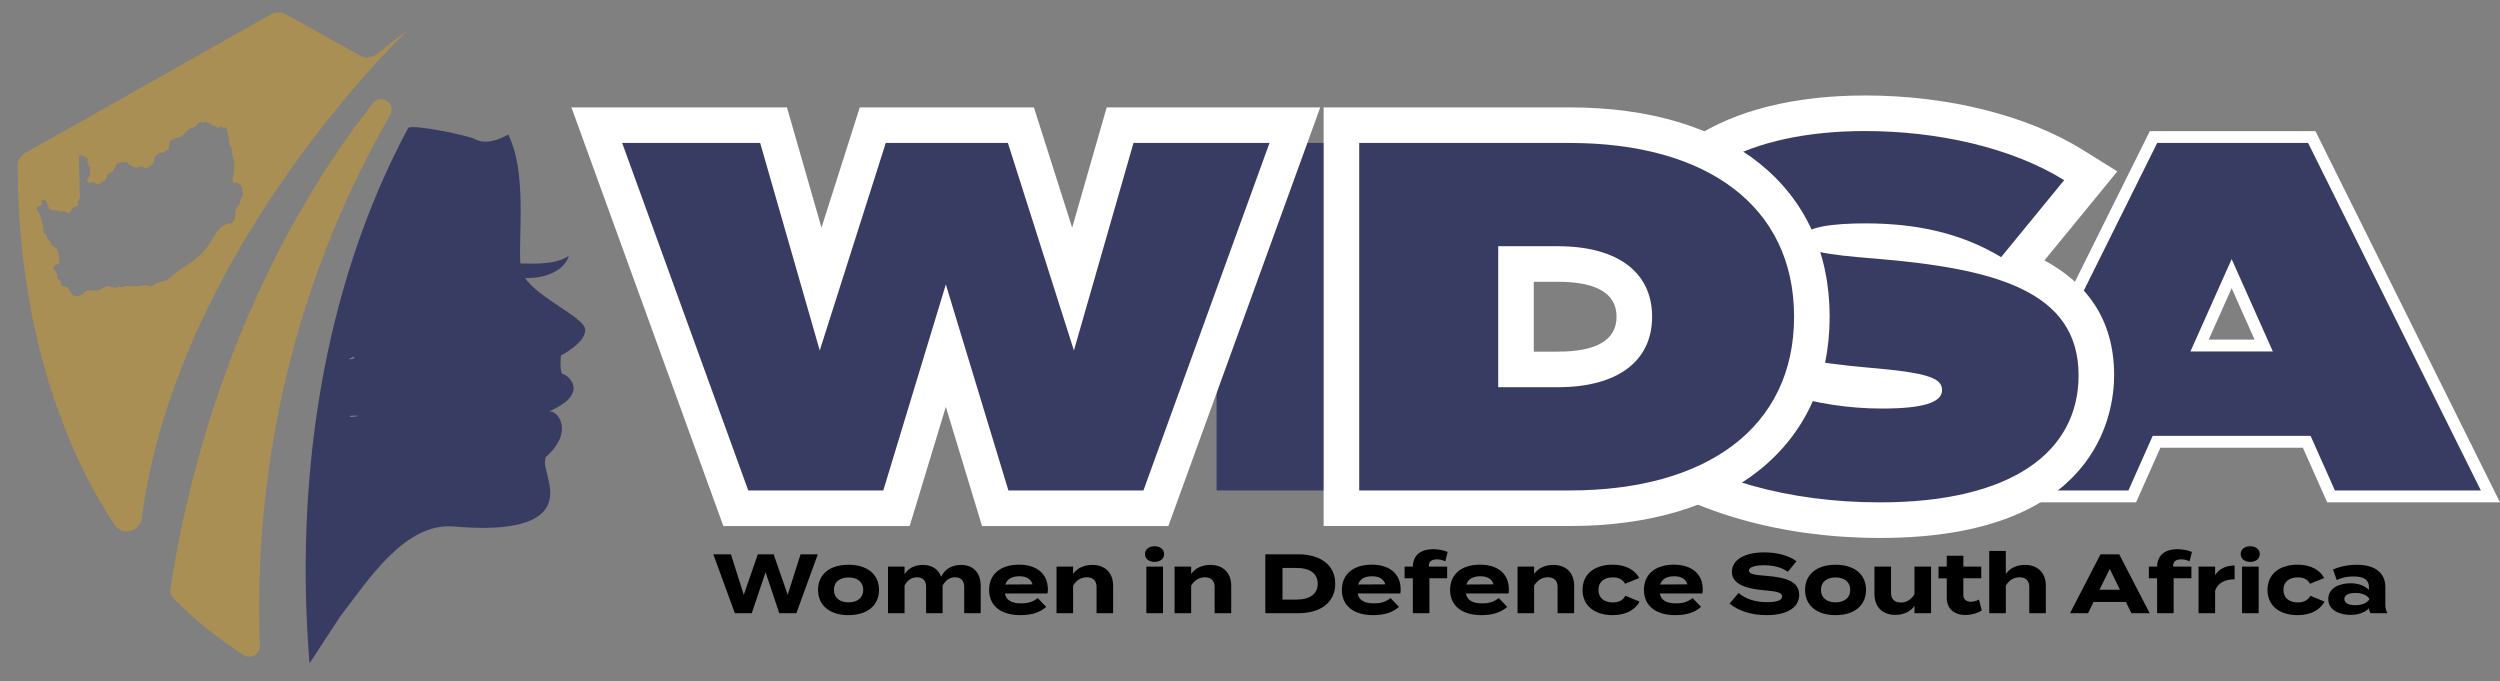 <?xml version="1.0" encoding="utf-8"?>
<!-- Generator: Adobe Illustrator 23.0.1, SVG Export Plug-In . SVG Version: 6.00 Build 0)  -->
<svg version="1.1" id="Layer_1" xmlns="http://www.w3.org/2000/svg" xmlns:xlink="http://www.w3.org/1999/xlink" x="0px" y="0px"
	 viewBox="0 0 210.884 57.449" style="enable-background:new 0 0 210.884 57.449;" xml:space="preserve">
<rect x="0" y="0" width="210.884" height="57.449" fill="#808080" stroke="none"/>
<style type="text/css">
	.st0{fill:#393A61;}
	.st1{fill:#393C62;}
	.st2{fill:#FFFFFF;}
	.st3{clip-path:url(#SVGID_2_);fill:#393C62;}
	.st4{clip-path:url(#SVGID_2_);fill:#FFFFFF;}
	.st5{clip-path:url(#SVGID_4_);fill:#393A61;}
	.st6{clip-path:url(#SVGID_4_);}
	.st7{fill:#A98F54;}
</style>
<path class="st0" d="M-21.11,90.787h303.971H-21.11z"/>
<path class="st1" d="M196.634,41.873l-2.053-4.607h-12.667l-2.052,4.607h-13.276l15.071-30.314h13.349l15.069,30.314H196.634z
	 M190.953,29.147l-2.705-6.062l-2.706,6.062H190.953z"/>
<path class="st2" d="M194.696,12.059l14.573,29.314h-12.311l-2.052-4.607h-13.317l-2.051,4.607h-12.145l14.573-29.314H194.696z
	 M184.772,29.647h6.951l-3.475-7.789L184.772,29.647 M195.316,11.059h-0.62h-12.73h-0.619l-0.276,0.555l-14.573,29.313l-0.719,1.446
	h1.614h12.145h0.649l0.264-0.594l1.788-4.013h12.017l1.788,4.014l0.265,0.593h0.649h12.311h1.614l-0.719-1.446l-14.572-29.313
	L195.316,11.059z M186.313,28.647l1.935-4.335l1.934,4.335H186.313z"/>
<g>
	<defs>
		<rect id="SVGID_1_" x="-21.11" y="-81.996" width="303.972" height="172.783"/>
	</defs>
	<clipPath id="SVGID_2_">
		<use xlink:href="#SVGID_1_"  style="overflow:visible;"/>
	</clipPath>
	<path class="st3" d="M158.585,43.877c-7.962,0-15.187-2.033-20.346-5.724l-1.341-0.96l6.99-8.034
		c-2.929-1.672-4.935-4.166-4.935-7.929c0-7.093,7.212-11.676,18.376-11.676c6.712,0,13.122,1.594,17.585,4.372l1.449,0.903
		l-6.295,7.683c3.978,1.567,6.767,4.265,6.767,9.145C176.835,39.308,170.013,43.877,158.585,43.877 M149.603,31.308
		c2.795,1.061,5.994,1.655,9.149,1.655c0.869,0,1.541-0.034,2.059-0.084c-0.72-0.113-1.731-0.234-3.149-0.355
		C155.101,32.303,152.27,31.958,149.603,31.308 M159.311,20.406c0.515,0.047,1.031,0.097,1.545,0.152
		C160.354,20.492,159.838,20.442,159.311,20.406"/>
	<path class="st4" d="M157.328,11.054c6.072,0,12.353,1.382,16.792,4.145l-5.318,6.491c-3.392-2.051-7.203-2.847-11.432-2.847
		c-2.555,0-5.402,0.251-5.402,1.382c0,0.963,2.01,1.256,6.239,1.591c10.009,0.837,17.128,2.68,17.128,9.841
		c0,6.532-5.738,10.72-16.751,10.72c-7.747,0-14.614-1.968-19.472-5.444l5.611-6.449c3.267,2.22,8.375,3.979,14.029,3.979
		c3.433,0,5.067-0.503,5.067-1.55c0-1.005-1.131-1.466-6.031-1.884c-9.254-0.796-17.336-2.932-17.336-9.799
		C140.452,14.656,147.613,11.054,157.328,11.054 M157.328,8.054c-12.074,0-19.876,5.172-19.876,13.176c0,3.777,1.701,6.41,4.16,8.26
		l-4.763,5.474l-2.166,2.489l2.683,1.92c5.411,3.872,12.946,6.004,21.218,6.004c18.326,0,19.751-10.502,19.751-13.72
		c0-4.905-2.495-7.864-5.881-9.69l3.987-4.866l2.165-2.643l-2.9-1.805C171.012,9.73,164.314,8.054,157.328,8.054"/>
	<rect x="102.623" y="12.058" class="st3" width="11.726" height="29.314"/>
	<path class="st3" d="M113.155,42.872V10.558h19.255c12.6,0,20.428,6.191,20.428,16.158c0,9.965-7.828,16.156-20.428,16.156H113.155
		z M131.405,31.162c2.411,0,6.457-0.578,6.457-4.446c0-3.87-4.046-4.448-6.457-4.448h-3.524v8.894H131.405z"/>
	<path class="st4" d="M132.41,12.059c11.557,0,18.927,5.318,18.927,14.657c0,9.338-7.37,14.656-18.927,14.656h-17.756V12.059H132.41
		z M126.38,32.662h5.025c5.025,0,7.956-2.177,7.956-5.946c0-3.769-2.931-5.947-7.956-5.947h-5.025V32.662 M132.41,9.059h-17.756h-3
		v3v29.313v3h3h17.756c13.525,0,21.927-6.765,21.927-17.656S145.935,9.059,132.41,9.059 M129.38,23.769h2.025
		c3.289,0,4.956,0.992,4.956,2.947c0,1.955-1.667,2.946-4.956,2.946h-2.025V23.769z"/>
	<polygon class="st3" points="83.949,42.872 79.785,29.157 75.621,42.872 62.067,42.872 50.342,10.559 65.253,10.559 69.222,24.384 
		73.621,10.559 86.116,10.559 90.515,24.384 94.484,10.559 109.228,10.559 97.503,42.872 	"/>
	<path class="st4" d="M107.088,12.059L96.452,41.373h-11.39l-5.277-17.379l-5.276,17.379h-11.39L52.482,12.059h11.641l5.026,17.504
		l5.569-17.504h10.301l5.57,17.504l5.025-17.504H107.088z M111.368,9.059h-4.28H95.614h-2.26l-0.624,2.172l-2.289,7.974
		l-2.563-8.056l-0.665-2.09h-2.194H74.718h-2.193l-0.666,2.09l-2.563,8.056l-2.289-7.974l-0.624-2.172h-2.26H52.482h-4.28
		l1.46,4.023l10.637,29.314l0.717,1.977h2.103h11.39h2.224l0.647-2.129l2.405-7.924l2.406,7.924l0.646,2.129h2.225h11.39h2.103
		l0.717-1.977l10.636-29.314L111.368,9.059z"/>
</g>
<g>
	<path d="M68.984,46.759l-1.81,4.967h-1.44l-1.156-3.455l-1.164,3.455h-1.426l-1.816-4.967h1.483l1.085,3.413l1.185-3.413h1.334
		l1.185,3.413l1.086-3.413H68.984z"/>
	<path d="M69.004,49.76c0-1.319,0.993-2.121,2.576-2.121c1.575,0,2.568,0.802,2.568,2.121c0,1.313-0.994,2.129-2.568,2.129
		C69.997,51.889,69.004,51.074,69.004,49.76z M72.814,49.76c0-0.695-0.518-1.05-1.234-1.05c-0.717,0-1.235,0.354-1.235,1.05
		c0,0.688,0.518,1.051,1.235,1.051C72.296,50.811,72.814,50.449,72.814,49.76z"/>
	<path d="M82.725,49.412v2.313h-1.391v-2.235c0-0.489-0.256-0.794-0.773-0.794c-0.447,0-0.795,0.241-1.05,0.702v0.014v1.583
		l0.007,0.73H78.12v-2.235c0-0.489-0.255-0.794-0.773-0.794c-0.447,0-0.788,0.233-1.043,0.688v2.342h-1.398v-3.931h1.398v0.639
		c0.319-0.504,0.858-0.78,1.533-0.78c0.823,0,1.333,0.396,1.554,1c0.263-0.582,0.844-1,1.66-1
		C82.185,47.654,82.725,48.406,82.725,49.412z"/>
	<path d="M86.15,50.896c0.625,0,1-0.149,1.391-0.447l0.709,0.745c-0.561,0.497-1.284,0.695-2.178,0.695
		c-1.667,0-2.639-0.809-2.639-2.129c0-1.319,0.958-2.128,2.533-2.128c1.419,0,2.427,0.709,2.427,2.1
		c0,0.156-0.007,0.249-0.036,0.327h-3.59C84.88,50.655,85.355,50.896,86.15,50.896z M84.801,49.306l2.299-0.014
		c-0.149-0.461-0.525-0.682-1.121-0.682C85.376,48.611,84.958,48.831,84.801,49.306z"/>
	<path d="M89.121,51.726v-3.931h1.398v0.624c0.333-0.489,0.915-0.766,1.618-0.766c1.143,0,1.76,0.73,1.76,1.759v2.313h-1.398v-2.221
		c0-0.511-0.291-0.809-0.823-0.809c-0.461,0-0.858,0.22-1.156,0.702v2.327H89.121z"/>
	<path d="M96.584,46.738c0-0.397,0.333-0.659,0.809-0.659c0.468,0,0.802,0.262,0.802,0.659s-0.333,0.66-0.802,0.66
		C96.918,47.398,96.584,47.135,96.584,46.738z M98.103,51.726h-1.405v-3.931h1.405V51.726z"/>
	<path d="M99.081,51.726v-3.931h1.398v0.624c0.333-0.489,0.915-0.766,1.618-0.766c1.143,0,1.76,0.73,1.76,1.759v2.313h-1.398v-2.221
		c0-0.511-0.291-0.809-0.823-0.809c-0.461,0-0.858,0.22-1.156,0.702v2.327H99.081z"/>
	<path d="M112.631,49.242c0,1.561-1.213,2.483-3.122,2.483h-2.774v-4.967h2.774C111.418,46.759,112.631,47.682,112.631,49.242z
		 M111.156,49.242c0-0.88-0.696-1.334-1.76-1.334h-1.213v2.668h1.213C110.46,50.576,111.156,50.122,111.156,49.242z"/>
	<path d="M115.908,50.896c0.625,0,1-0.149,1.391-0.447l0.709,0.745c-0.561,0.497-1.284,0.695-2.178,0.695
		c-1.667,0-2.639-0.809-2.639-2.129c0-1.319,0.958-2.128,2.533-2.128c1.419,0,2.427,0.709,2.427,2.1
		c0,0.156-0.007,0.249-0.036,0.327h-3.59C114.638,50.655,115.114,50.896,115.908,50.896z M114.56,49.306l2.299-0.014
		c-0.149-0.461-0.525-0.682-1.121-0.682C115.135,48.611,114.716,48.831,114.56,49.306z"/>
	<path d="M120.533,47.795h1.54v0.986h-1.497v2.944h-1.398v-2.944h-0.695v-0.986h0.695c0.014-1.001,0.731-1.469,1.682-1.469
		c0.397,0,0.922,0.078,1.256,0.234l-0.199,0.787c-0.248-0.113-0.475-0.163-0.695-0.163c-0.447,0-0.688,0.178-0.688,0.497V47.795z"/>
	<path d="M125.038,50.896c0.625,0,1-0.149,1.391-0.447l0.709,0.745c-0.561,0.497-1.284,0.695-2.178,0.695
		c-1.667,0-2.639-0.809-2.639-2.129c0-1.319,0.958-2.128,2.533-2.128c1.419,0,2.427,0.709,2.427,2.1
		c0,0.156-0.007,0.249-0.036,0.327h-3.59C123.768,50.655,124.243,50.896,125.038,50.896z M123.69,49.306l2.299-0.014
		c-0.149-0.461-0.525-0.682-1.121-0.682C124.264,48.611,123.846,48.831,123.69,49.306z"/>
	<path d="M128.01,51.726v-3.931h1.398v0.624c0.333-0.489,0.916-0.766,1.618-0.766c1.143,0,1.76,0.73,1.76,1.759v2.313h-1.397v-2.221
		c0-0.511-0.291-0.809-0.823-0.809c-0.462,0-0.859,0.22-1.157,0.702v2.327H128.01z"/>
	<path d="M136.04,51.889c-1.568,0-2.547-0.823-2.547-2.129c0-1.313,0.979-2.128,2.547-2.128c1.186,0,1.916,0.518,2.235,1.128
		l-1.199,0.482c-0.206-0.397-0.582-0.539-1.021-0.539c-0.717,0-1.221,0.361-1.221,1.057c0,0.688,0.504,1.058,1.221,1.058
		c0.433,0,0.83-0.149,1.05-0.561l1.199,0.489C137.978,51.371,137.233,51.889,136.04,51.889z"/>
	<path d="M141.39,50.896c0.624,0,1-0.149,1.391-0.447l0.709,0.745c-0.561,0.497-1.284,0.695-2.178,0.695
		c-1.668,0-2.64-0.809-2.64-2.129c0-1.319,0.958-2.128,2.533-2.128c1.419,0,2.427,0.709,2.427,2.1c0,0.156-0.008,0.249-0.036,0.327
		h-3.59C140.119,50.655,140.595,50.896,141.39,50.896z M140.041,49.306l2.299-0.014c-0.148-0.461-0.524-0.682-1.121-0.682
		C140.616,48.611,140.197,48.831,140.041,49.306z"/>
	<path d="M151.769,50.172c0,1.021-0.944,1.717-2.746,1.717c-1.277,0-2.349-0.348-3.129-0.972l0.759-0.895
		c0.589,0.497,1.405,0.773,2.398,0.773c0.852,0,1.277-0.156,1.277-0.482c0-0.319-0.397-0.426-1.419-0.511
		c-1.477-0.128-2.817-0.454-2.817-1.561c0-1.064,1.149-1.646,2.725-1.646c1.064,0,2.044,0.256,2.725,0.738l-0.73,0.9
		c-0.554-0.39-1.221-0.546-1.994-0.553c-0.582,0-1.284,0.092-1.284,0.446c0,0.334,0.575,0.376,1.462,0.447
		C150.619,48.71,151.769,49.03,151.769,50.172z"/>
	<path d="M152.264,49.76c0-1.319,0.993-2.121,2.575-2.121c1.575,0,2.568,0.802,2.568,2.121c0,1.313-0.993,2.129-2.568,2.129
		C153.257,51.889,152.264,51.074,152.264,49.76z M156.073,49.76c0-0.695-0.518-1.05-1.234-1.05s-1.234,0.354-1.234,1.05
		c0,0.688,0.518,1.051,1.234,1.051S156.073,50.449,156.073,49.76z"/>
	<path d="M162.892,47.795v3.931h-1.398v-0.624c-0.333,0.489-0.915,0.766-1.617,0.766c-1.143,0-1.76-0.73-1.76-1.76v-2.313h1.397
		v2.221c0,0.511,0.291,0.809,0.823,0.809c0.468,0,0.858-0.22,1.156-0.702v-2.327H162.892z"/>
	<path d="M167.169,51.492c-0.355,0.241-0.908,0.384-1.384,0.384c-0.895,0-1.568-0.49-1.568-1.44v-1.653h-0.695v-0.986h0.695V46.88
		h1.397v0.915h1.512v0.986h-1.512V50.2c0,0.354,0.263,0.561,0.639,0.561c0.234,0,0.454-0.078,0.682-0.185L167.169,51.492z"/>
	<path d="M172.574,49.412v2.313h-1.397v-2.221c0-0.511-0.291-0.809-0.823-0.809c-0.461,0-0.858,0.22-1.156,0.702v2.327H167.8v-3.931
		v-1.32h1.397v1.405v0.539c0.333-0.489,0.915-0.766,1.617-0.766C171.957,47.654,172.574,48.384,172.574,49.412z"/>
	<path d="M179.327,50.775h-2.725l-0.468,0.951h-1.519l2.568-4.967h1.582l2.568,4.967h-1.539L179.327,50.775z M178.823,49.746
		l-0.858-1.76l-0.865,1.76H178.823z"/>
	<path d="M183.314,47.795h1.539v0.986h-1.497v2.944h-1.397v-2.944h-0.695v-0.986h0.695c0.015-1.001,0.73-1.469,1.682-1.469
		c0.397,0,0.923,0.078,1.256,0.234l-0.198,0.787c-0.249-0.113-0.476-0.163-0.695-0.163c-0.447,0-0.688,0.178-0.688,0.497V47.795z"/>
	<path d="M185.456,51.726v-3.931h1.397v0.73c0.326-0.554,0.943-0.823,1.646-0.823v1.164c-0.838,0-1.44,0.319-1.646,0.965v1.895
		H185.456z"/>
	<path d="M189.01,46.738c0-0.397,0.333-0.659,0.809-0.659c0.468,0,0.802,0.262,0.802,0.659s-0.334,0.66-0.802,0.66
		C189.343,47.398,189.01,47.135,189.01,46.738z M190.527,51.726h-1.404v-3.931h1.404V51.726z"/>
	<path d="M193.819,51.889c-1.568,0-2.547-0.823-2.547-2.129c0-1.313,0.979-2.128,2.547-2.128c1.186,0,1.916,0.518,2.235,1.128
		l-1.199,0.482c-0.206-0.397-0.582-0.539-1.021-0.539c-0.717,0-1.221,0.361-1.221,1.057c0,0.688,0.504,1.058,1.221,1.058
		c0.433,0,0.83-0.149,1.05-0.561l1.199,0.489C195.757,51.371,195.012,51.889,193.819,51.889z"/>
	<path d="M201.212,49.519v1.462c0,0.284,0.049,0.518,0.17,0.745h-1.419c-0.078-0.121-0.135-0.27-0.135-0.404v-0.007
		c-0.298,0.312-0.845,0.553-1.54,0.553c-0.83,0-1.888-0.326-1.888-1.334c0-1.007,1.058-1.334,1.888-1.334
		c0.695,0,1.242,0.241,1.54,0.561v-0.255c0-0.596-0.44-0.88-1.299-0.88c-0.468,0-0.93,0.063-1.412,0.305l-0.319-0.887
		c0.532-0.255,1.342-0.404,2.022-0.404C200.318,47.639,201.212,48.306,201.212,49.519z M199.857,50.492
		c-0.27-0.376-0.767-0.476-1.171-0.476c-0.397,0-0.93,0.1-0.93,0.518c0,0.419,0.532,0.519,0.93,0.519c0.404,0,0.901-0.1,1.171-0.482
		V50.492z"/>
</g>
<g>
	<defs>
		<rect id="SVGID_3_" x="-21.11" y="-81.996" width="303.972" height="172.783"/>
	</defs>
	<clipPath id="SVGID_4_">
		<use xlink:href="#SVGID_3_"  style="overflow:visible;"/>
	</clipPath>
	<path class="st5" d="M131.44-25.635l0.473-0.236C131.951-25.719,131.837-25.635,131.44-25.635"/>
	<path class="st5" d="M131.615-20.776c-0.023-0.031-0.046-0.061-0.076-0.084C132.576-20.951,132.24-20.768,131.615-20.776"/>
	<g class="st6">
		<path class="st1" d="M49.355,27.746c-0.137-0.977-3.875-2.579-5.065-4.287h0.008c0.267,0,0.534-0.008,0.801-0.038
			c0.267-0.023,0.526-0.077,0.778-0.138c0.244-0.068,0.488-0.152,0.702-0.251c0.221-0.1,0.419-0.214,0.594-0.344
			c0.084-0.068,0.168-0.122,0.237-0.198c0.069-0.069,0.137-0.122,0.183-0.198c0.053-0.069,0.107-0.13,0.153-0.191
			c0.038-0.061,0.068-0.122,0.099-0.175c0.015-0.023,0.023-0.046,0.038-0.069c0.007-0.031,0.015-0.054,0.023-0.076
			c0.023-0.046,0.03-0.084,0.046-0.115c0.015-0.053,0.022-0.091,0.022-0.091s-0.022,0.023-0.084,0.053
			c-0.053,0.031-0.122,0.084-0.221,0.13c-0.053,0.023-0.106,0.053-0.16,0.076c-0.061,0.03-0.122,0.053-0.191,0.084
			c-0.068,0.023-0.145,0.046-0.221,0.068c-0.076,0.031-0.152,0.046-0.236,0.069c-0.084,0.023-0.176,0.038-0.267,0.054
			c-0.084,0.015-0.183,0.03-0.282,0.045c-0.191,0.023-0.405,0.038-0.618,0.061c-0.107,0-0.222,0.008-0.328,0.016
			c-0.115-0.008-0.229,0.007-0.344,0.007c-0.228,0-0.465,0-0.701-0.007c-0.145,0-0.283,0-0.427-0.008
			c-0.168-2.327,0.564-7.803-1.03-10.877c-0.084,0.046-1.678,1.045-2.83,0.374c-0.458-0.26-5.202-1.274-5.599-0.931
			c-7.262,13.516-9.58,29.794-8.329,45.126c0.022-0.008,0.038-0.023,0.053-0.031l0.282-0.434l2.25-3.44
			c2.418-3.143,5.469-7.949,9.604-7.598c8.253,0.717,8.306-2.09,8.055-3.516c-0.26-1.427-0.511-1.678-0.313-2.342
			c2.555-2.242,0.87-4.127,0.206-3.821c3.623-1.534,1.632-3.113,1.274-3.166c-0.359-0.046-0.199-1.579-0.199-1.579
			S49.508,28.867,49.355,27.746 M29.492,35.083c1.038-0.091,0.702,0.092,0.077,0.084C29.546,35.137,29.523,35.106,29.492,35.083
			 M29.866,30.072c0.038,0.153-0.076,0.236-0.473,0.236L29.866,30.072z"/>
		<path class="st7" d="M31.814,4.551c-0.421,0.343-0.975,0.395-1.424,0.132h-0.026c-3.824-2.137-2.874-1.609-6.25-3.481
			c-0.369-0.211-0.844-0.211-1.239,0C16.572,4.762,8.74,9.166,2.121,12.91c-0.396,0.211-0.633,0.633-0.633,1.108
			c0.026,7.542,1.239,15.269,4.061,22.283c1.081,2.769,2.453,5.433,4.088,7.938c0.632,1.002,2.162,0.633,2.32-0.528
			c1.714-13.053,9.019-25.737,17.458-35.759c2.136-2.531,4.087-4.562,4.984-5.406C33.502,3.206,32.658,3.865,31.814,4.551
			 M20.475,16.523c-0.026,0.053-0.053,0.106-0.079,0.158c-0.053,0.079-0.106,0.185-0.132,0.29c0,0.079-0.026,0.159-0.053,0.211
			c-0.052,0.132-0.158,0.211-0.237,0.343c-0.105,0.132-0.132,0.317-0.132,0.475c0,0.184,0,0.369-0.053,0.527
			c-0.052,0.158-0.184,0.29-0.369,0.317c-0.395,0.026-0.765,0.29-1.028,0.606c-0.264,0.317-0.449,0.686-0.66,1.029
			c-0.316,0.474-0.685,0.923-1.134,1.292c-0.105,0.053-0.184,0.132-0.29,0.211c-0.079,0.053-0.158,0.132-0.263,0.184
			c-0.343,0.264-0.739,0.475-1.082,0.739c-0.29,0.237-0.553,0.554-0.896,0.712c-0.369,0.158-0.844,0.184-1.134,0.448
			c-0.079,0.079-0.185,0.079-0.29,0.079c-0.106-0.026-0.211-0.053-0.317-0.079c-0.158-0.026-0.316,0.026-0.474,0.053
			c-0.264,0.053-0.554,0.053-0.844,0.026c-0.185-0.026-0.396-0.053-0.58,0.027c-0.053,0.026-0.106,0.079-0.159,0.079
			c-0.052,0-0.105-0.053-0.158-0.053c-0.105-0.026-0.184,0.026-0.264,0.053c-0.237,0.079-0.474-0.106-0.738-0.106
			c-0.211,0.027-0.395,0.158-0.606,0.264c-0.185,0.079-0.396,0.105-0.581,0.105c-0.184,0-0.369-0.052-0.553,0
			c-0.211,0.079-0.317,0.264-0.501,0.37c-0.159,0.105-0.396,0.132-0.581,0.079c-0.184-0.053-0.29-0.238-0.395-0.396
			c-0.079-0.158-0.158-0.343-0.317-0.395c-0.105,0-0.21,0.026-0.29-0.027c-0.184-0.105-0.105-0.448-0.29-0.553
			c-0.026,0-0.079,0-0.105-0.053c-0.106-0.053-0.026-0.211-0.053-0.317c0-0.158-0.105-0.264-0.211-0.369
			c-0.105-0.105-0.185-0.29-0.079-0.396c0.079-0.131,0.264-0.105,0.369-0.21c0.079-0.08,0.079-0.185,0.079-0.291
			c0-0.237-0.026-0.448-0.079-0.659c-0.052-0.158-0.105-0.343-0.237-0.422c-0.106-0.079-0.264-0.105-0.343-0.211
			c-0.053-0.105-0.053-0.237-0.132-0.343c-0.053-0.026-0.105-0.052-0.158-0.105c-0.106-0.105-0.053-0.29-0.132-0.396
			c-0.079-0.079-0.185-0.079-0.211-0.184c-0.026-0.027-0.026-0.079-0.026-0.132c0-0.343-0.106-0.712-0.211-1.055
			c-0.053-0.184-0.106-0.369-0.211-0.527c-0.053-0.079-0.106-0.132-0.132-0.238c-0.026-0.079-0.026-0.184,0.053-0.237
			c0.105-0.106,0.29-0.053,0.343-0.211c0.026-0.105-0.106-0.237-0.027-0.316c0.027-0.053,0.079-0.053,0.132-0.053h0.158
			c0.132,0.053,0.158,0.211,0.211,0.343c0.053,0.211,0.158,0.422,0.343,0.501c0.158,0.053,0.343,0,0.528,0.053
			c0.079,0.026,0.184,0.079,0.29,0.079c0.079,0,0.158-0.053,0.237-0.027c0.079,0,0.132,0.053,0.211,0.079
			c0.079,0.027,0.105,0.08,0.184,0.053c0.106-0.026,0.185-0.105,0.211-0.184c0.027-0.053,0.053-0.106,0.079-0.159
			c0.053-0.105,0.159-0.132,0.264-0.158c0.106-0.026,0.211-0.053,0.238-0.158c0.052-0.106-0.053-0.238,0-0.343
			c0.026-0.053,0.079-0.079,0.105-0.132c0.053-0.079,0.053-0.158,0.053-0.264c-0.027-1.107-0.053-2.188-0.079-3.296
			c-0.027-0.026-0.027-0.079,0-0.079c0.026-0.053,0.052-0.053,0.105-0.053c0.211-0.026,0.396,0.106,0.58,0.238
			c0.053,0.026,0.106,0.079,0.079,0.131c0,0.053-0.079,0.079-0.079,0.132c0,0.053,0.079,0.079,0.106,0.132
			c0.053,0.053,0,0.158,0.026,0.211c0.027,0.079,0.158,0.106,0.185,0.185c0,0.052-0.027,0.105-0.053,0.158
			c-0.053,0.158,0.026,0.343-0.026,0.527c-0.053,0.079-0.106,0.159-0.159,0.238c-0.052,0.079-0.105,0.158-0.052,0.237
			c0.026,0.105,0.158,0.132,0.263,0.105c0.106,0,0.211-0.052,0.317-0.026c0.053,0.026,0.105,0.079,0.184,0.106
			c0.159,0.079,0.343-0.027,0.475-0.132c0.185-0.106,0.343-0.211,0.396-0.396c0.026-0.105,0.026-0.237,0.105-0.29
			c0.053-0.079,0.132-0.079,0.211-0.105c0.158-0.053,0.264-0.211,0.343-0.396c0.026-0.079,0.079-0.185,0.132-0.29
			c0.158-0.185,0.422-0.211,0.659-0.211c0.053-0.026,0.106-0.026,0.158,0c0.106,0.026,0.185,0.079,0.264,0.158
			c0.105,0.079,0.211,0.158,0.343,0.211c0.079,0.053,0.211,0.106,0.316,0.106c0.106-0.027,0.185-0.106,0.29-0.106
			c0.106-0.026,0.211,0.053,0.317,0.079c0.105,0.053,0.211,0.079,0.316,0.027c0.264-0.079,0.475-0.317,0.528-0.581
			c0-0.079,0-0.158,0.026-0.237s0.079-0.158,0.158-0.211c0.132-0.132,0.29-0.237,0.475-0.237c0.053,0,0.105,0,0.158-0.026
			c0.106-0.053,0.132-0.185,0.238-0.185c0.052-0.026,0.105,0,0.158-0.053c0.026,0,0.026-0.026,0.026-0.053
			c0.027-0.131,0.027-0.29,0.053-0.422c0-0.131,0.079-0.263,0.184-0.316c0.08-0.053,0.159-0.079,0.238-0.105
			c0.053-0.027,0.105-0.08,0.184-0.106c0.053-0.026,0.132-0.026,0.185-0.026c0.395-0.053,0.554-0.528,0.897-0.712
			c0.184-0.106,0.448-0.132,0.606-0.29c0.053-0.053,0.106-0.132,0.158-0.211c0.053-0.053,0.159-0.106,0.238-0.079
			c0.026,0.026,0.079,0.052,0.105,0.052s0.053-0.026,0.106-0.052c0.079-0.027,0.184,0,0.263,0.026
			c0.106,0.053,0.185,0.079,0.29,0.105c0.053,0.027,0.106,0.053,0.132,0.08c0.027,0.026,0.053,0.079,0.106,0.079
			c0.026,0.026,0.079,0.026,0.132,0.026c0.079,0,0.105,0.026,0.158,0.106c0.026,0.052,0.132,0.079,0.184,0.052
			c0.027-0.026,0.053-0.052,0.08-0.079c0.052-0.026,0.079-0.053,0.131-0.026c0,0.026,0.027,0.026,0.027,0.053
			c0.079,0.079,0.184,0.052,0.29,0.026h0.079c0,0.026,0,0.026,0.026,0.053c0.132,0.316,0.211,0.685,0.238,1.028
			c0,0.105,0,0.237,0.026,0.316c0.053,0.132,0.158,0.264,0.211,0.396c0.026,0.132,0,0.29,0.026,0.448
			c0,0.106,0.053,0.211,0.106,0.317c0.026,0.105,0.053,0.211,0.079,0.343v0.316c0,0.343,0,0.686-0.105,1.002
			c-0.027,0.079-0.053,0.185-0.053,0.264s0.079,0.184,0.158,0.184c0.079,0.027,0.158-0.026,0.237,0
			c0.079,0.027,0.106,0.106,0.185,0.132c0.026,0.053,0.105,0.079,0.132,0.106c0.105,0.079,0.132,0.211,0.132,0.316
			c0.026,0.132,0.026,0.264,0.026,0.396V16.523z"/>
		<path class="st7" d="M32.833,9.843c0.028-0.049,0.057-0.098,0.085-0.148c0.552-0.952-0.781-1.867-1.459-1
			c-9.152,11.707-14.833,26.326-17.09,40.997c-0.043,0.28,0.048,0.566,0.248,0.767c1.766,1.782,3.756,3.411,5.936,4.798
			c0.606,0.385,1.389-0.076,1.363-0.793C21.328,38.198,25.363,22.817,32.833,9.843"/>
	</g>
</g>
</svg>
